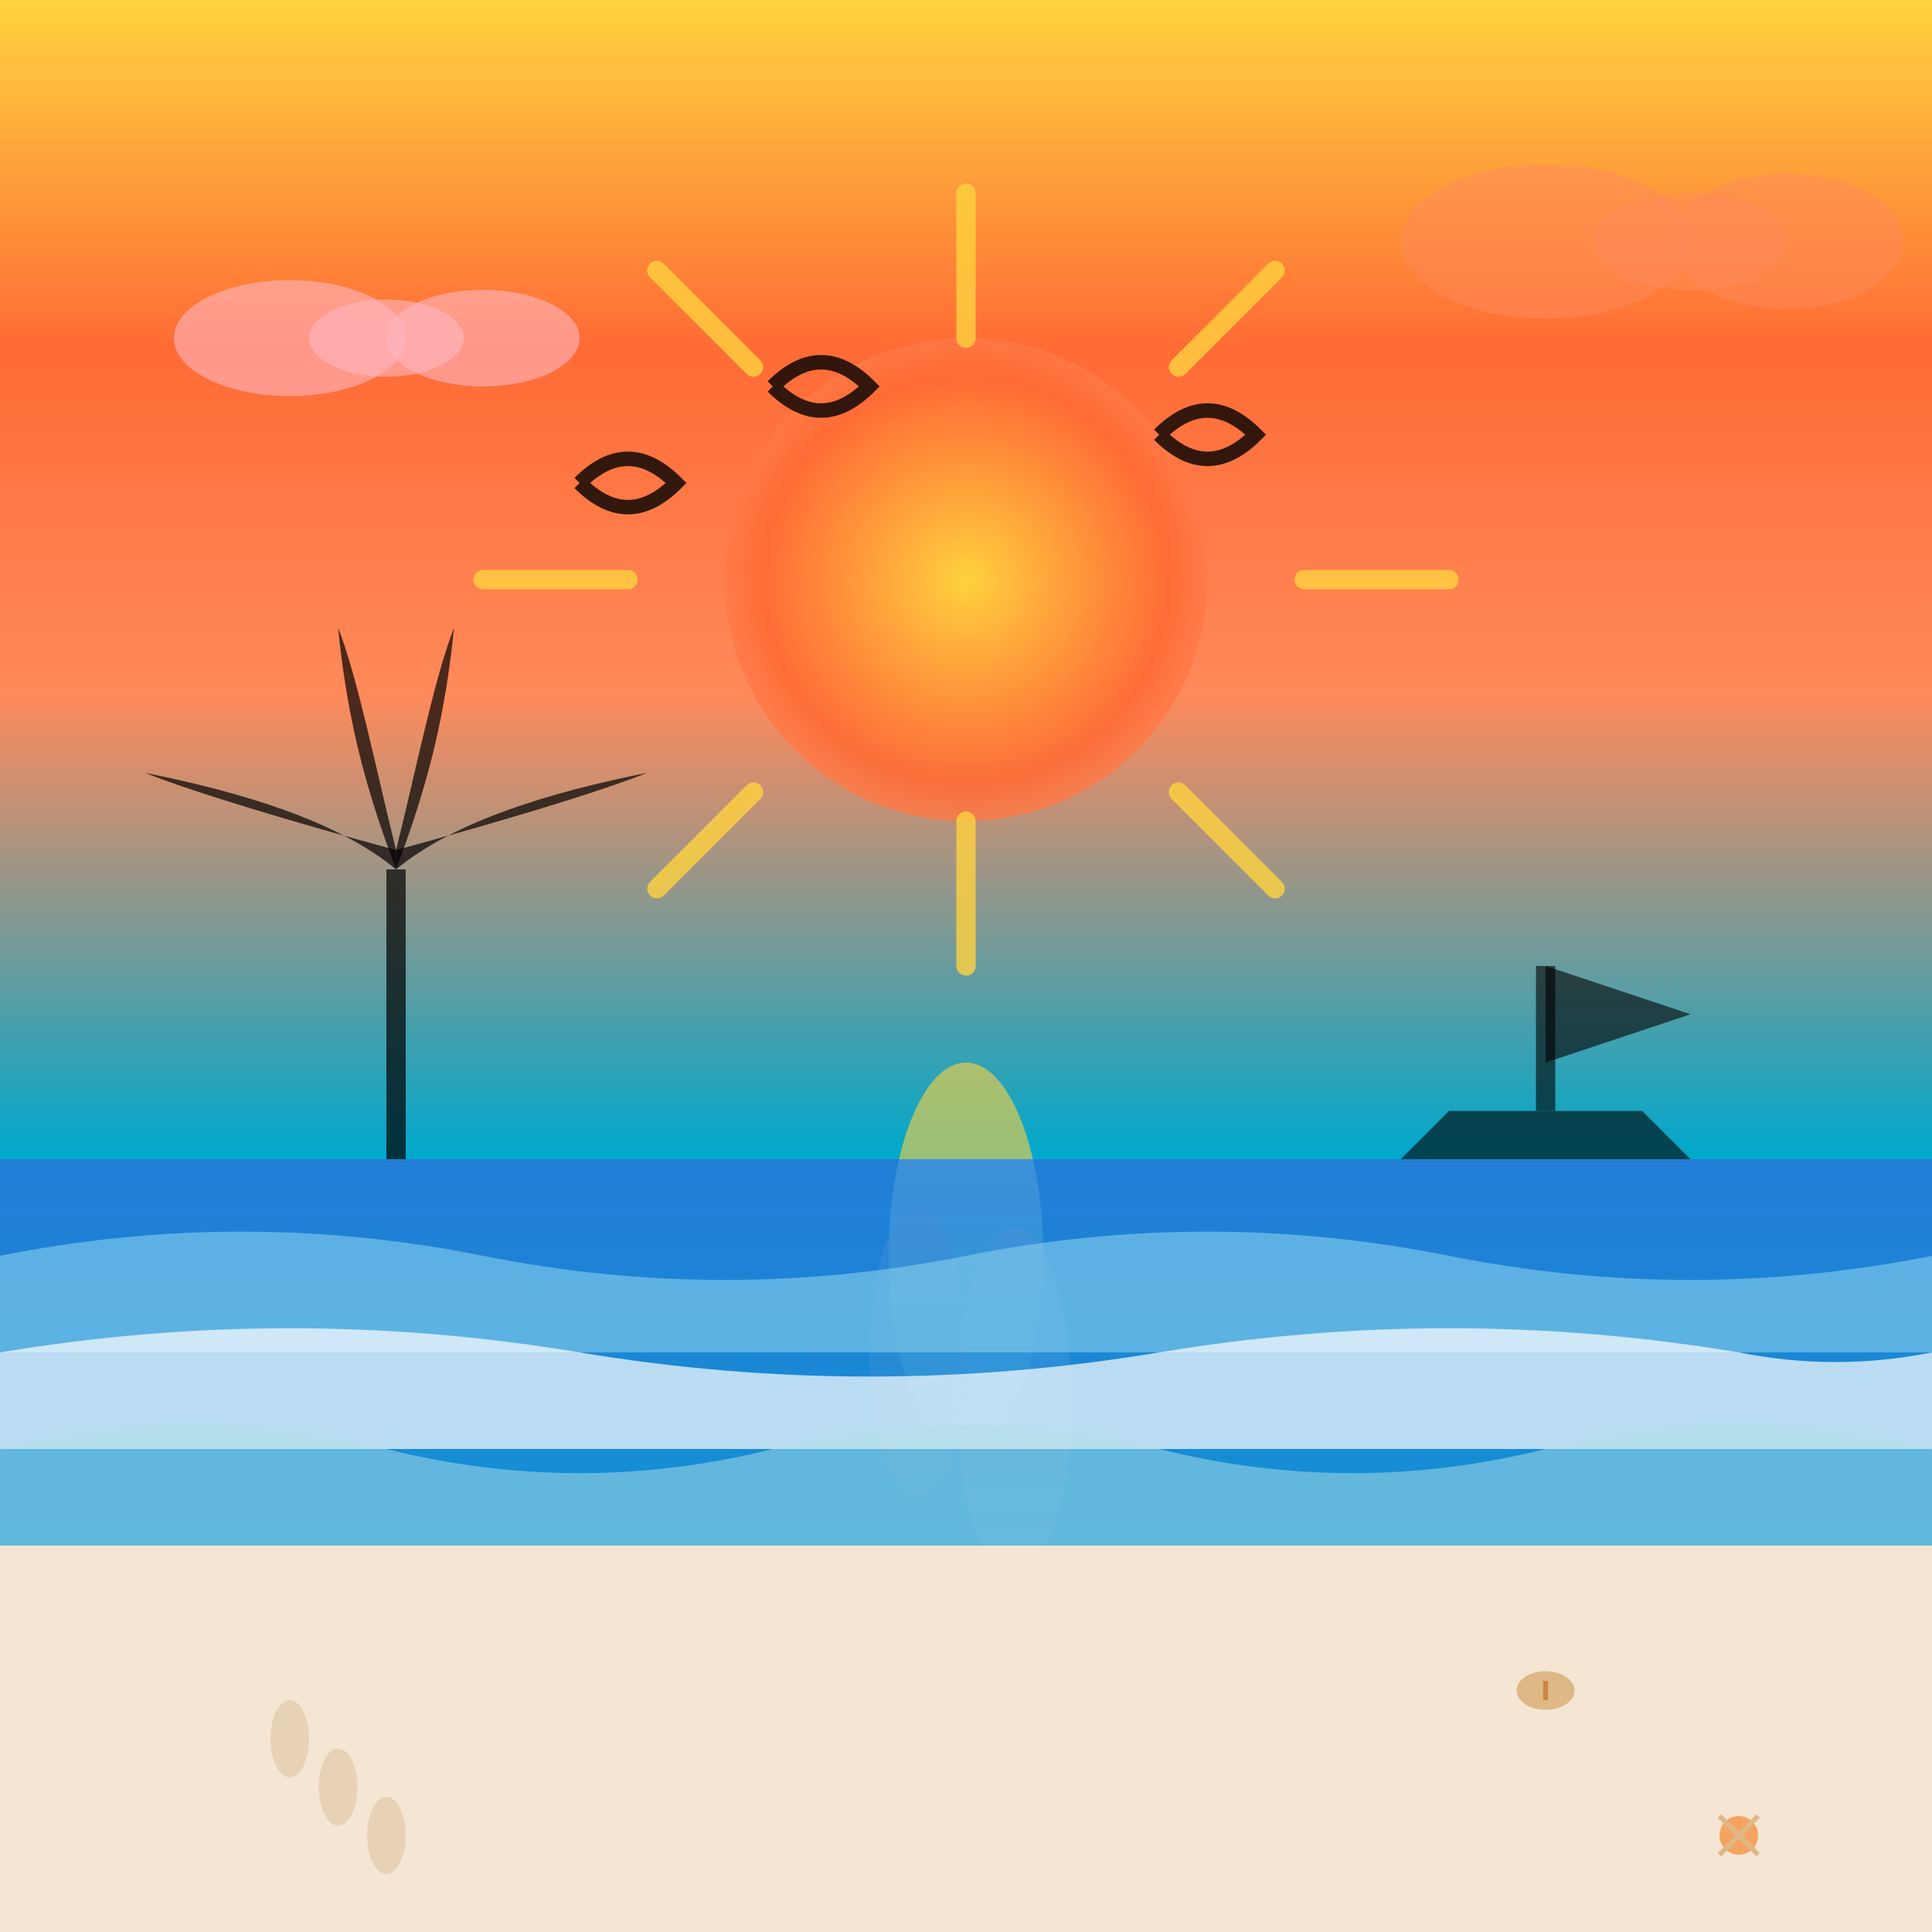 <svg width="200" height="200" viewBox="0 0 200 200" fill="none" xmlns="http://www.w3.org/2000/svg">
  <rect x="0" y="0" width="200" height="200" fill="#333333" stroke="none"/>
  <defs>
    <linearGradient id="skyGradient" x1="0%" y1="0%" x2="0%" y2="100%">
      <stop offset="0%" style="stop-color:#FFD23F;stop-opacity:1" />
      <stop offset="30%" style="stop-color:#FF6B35;stop-opacity:1" />
      <stop offset="60%" style="stop-color:#FF8A5B;stop-opacity:1" />
      <stop offset="100%" style="stop-color:#00A8CC;stop-opacity:1" />
    </linearGradient>
    <radialGradient id="sunGradient" cx="50%" cy="50%" r="60%">
      <stop offset="0%" style="stop-color:#FFD23F;stop-opacity:1" />
      <stop offset="70%" style="stop-color:#FF6B35;stop-opacity:0.9" />
      <stop offset="100%" style="stop-color:#FF8A5B;stop-opacity:0.7" />
    </radialGradient>
    <linearGradient id="oceanGradient" x1="0%" y1="0%" x2="0%" y2="100%">
      <stop offset="0%" style="stop-color:#1E90FF;stop-opacity:0.8" />
      <stop offset="100%" style="stop-color:#00A8CC;stop-opacity:1" />
    </linearGradient>
  </defs>
  
  <!-- Sky background -->
  <rect width="200" height="120" fill="url(#skyGradient)"/>
  
  <!-- Sun -->
  <circle cx="100" cy="60" r="25" fill="url(#sunGradient)"/>
  
  <!-- Sun rays -->
  <g stroke="#FFD23F" stroke-width="2" stroke-linecap="round" opacity="0.8">
    <path d="M100 20 L100 35"/>
    <path d="M100 85 L100 100"/>
    <path d="M65 60 L50 60"/>
    <path d="M135 60 L150 60"/>
    <path d="M78 38 L68 28"/>
    <path d="M122 38 L132 28"/>
    <path d="M78 82 L68 92"/>
    <path d="M122 82 L132 92"/>
  </g>
  
  <!-- Sun reflection on water -->
  <ellipse cx="100" cy="130" rx="8" ry="20" fill="#FFD23F" opacity="0.6"/>
  <ellipse cx="95" cy="140" rx="5" ry="15" fill="#FF6B35" opacity="0.4"/>
  <ellipse cx="105" cy="145" rx="6" ry="18" fill="#FF8A5B" opacity="0.5"/>
  
  <!-- Ocean -->
  <rect y="120" width="200" height="80" fill="url(#oceanGradient)"/>
  
  <!-- Ocean waves -->
  <path d="M0 130 Q25 125, 50 130 Q75 135, 100 130 Q125 125, 150 130 Q175 135, 200 130 L200 140 L0 140 Z" 
        fill="#87CEEB" opacity="0.6"/>
  <path d="M0 140 Q30 135, 60 140 Q90 145, 120 140 Q150 135, 180 140 Q190 142, 200 140 L200 150 L0 150 Z" 
        fill="#FFFFFF" opacity="0.7"/>
  <path d="M0 150 Q20 145, 40 150 Q60 155, 80 150 Q100 145, 120 150 Q140 155, 160 150 Q180 145, 200 150 L200 160 L0 160 Z" 
        fill="#B0E0E6" opacity="0.5"/>
  
  <!-- Silhouette elements -->
  <!-- Palm tree silhouette -->
  <path d="M40 120 L40 90 L42 90 L42 120" fill="#000000" opacity="0.7"/>
  <path d="M41 90 C35 85, 25 82, 15 80 C20 82, 30 85, 41 88" fill="#000000" opacity="0.7"/>
  <path d="M41 90 C47 85, 57 82, 67 80 C62 82, 52 85, 41 88" fill="#000000" opacity="0.7"/>
  <path d="M41 90 C38 82, 36 75, 35 65 C37 70, 39 80, 41 88" fill="#000000" opacity="0.7"/>
  <path d="M41 90 C44 82, 46 75, 47 65 C45 70, 43 80, 41 88" fill="#000000" opacity="0.7"/>
  
  <!-- Boat silhouette -->
  <path d="M150 115 L170 115 L175 120 L145 120 Z" fill="#000000" opacity="0.6"/>
  <path d="M160 115 L160 100" stroke="#000000" stroke-width="2" opacity="0.6"/>
  <path d="M160 100 L175 105 L160 110 Z" fill="#000000" opacity="0.6"/>
  
  <!-- Birds -->
  <path d="M60 50 Q65 45, 70 50 Q65 55, 60 50" fill="none" stroke="#000000" stroke-width="1.5" opacity="0.8"/>
  <path d="M80 40 Q85 35, 90 40 Q85 45, 80 40" fill="none" stroke="#000000" stroke-width="1.5" opacity="0.8"/>
  <path d="M120 45 Q125 40, 130 45 Q125 50, 120 45" fill="none" stroke="#000000" stroke-width="1.5" opacity="0.8"/>
  
  <!-- Clouds -->
  <ellipse cx="30" cy="35" rx="12" ry="6" fill="#FFB6C1" opacity="0.6"/>
  <ellipse cx="40" cy="35" rx="8" ry="4" fill="#FFB6C1" opacity="0.6"/>
  <ellipse cx="50" cy="35" rx="10" ry="5" fill="#FFB6C1" opacity="0.6"/>
  
  <ellipse cx="160" cy="25" rx="15" ry="8" fill="#FF8A5B" opacity="0.5"/>
  <ellipse cx="175" cy="25" rx="10" ry="5" fill="#FF8A5B" opacity="0.5"/>
  <ellipse cx="185" cy="25" rx="12" ry="7" fill="#FF8A5B" opacity="0.5"/>
  
  <!-- Beach/shore -->
  <path d="M0 160 L200 160 L200 200 L0 200 Z" fill="#F5E6D3"/>
  
  <!-- Footprints in sand -->
  <ellipse cx="30" cy="180" rx="2" ry="4" fill="#D2B48C" opacity="0.4"/>
  <ellipse cx="35" cy="185" rx="2" ry="4" fill="#D2B48C" opacity="0.4"/>
  <ellipse cx="40" cy="190" rx="2" ry="4" fill="#D2B48C" opacity="0.4"/>
  
  <!-- Seashells -->
  <ellipse cx="160" cy="175" rx="3" ry="2" fill="#DEB887"/>
  <path d="M160 174 L160 176" stroke="#CD853F" stroke-width="0.5"/>
  
  <circle cx="180" cy="190" r="2" fill="#F4A460"/>
  <path d="M178 188 L182 192 M182 188 L178 192" stroke="#DEB887" stroke-width="0.5"/>
</svg>
